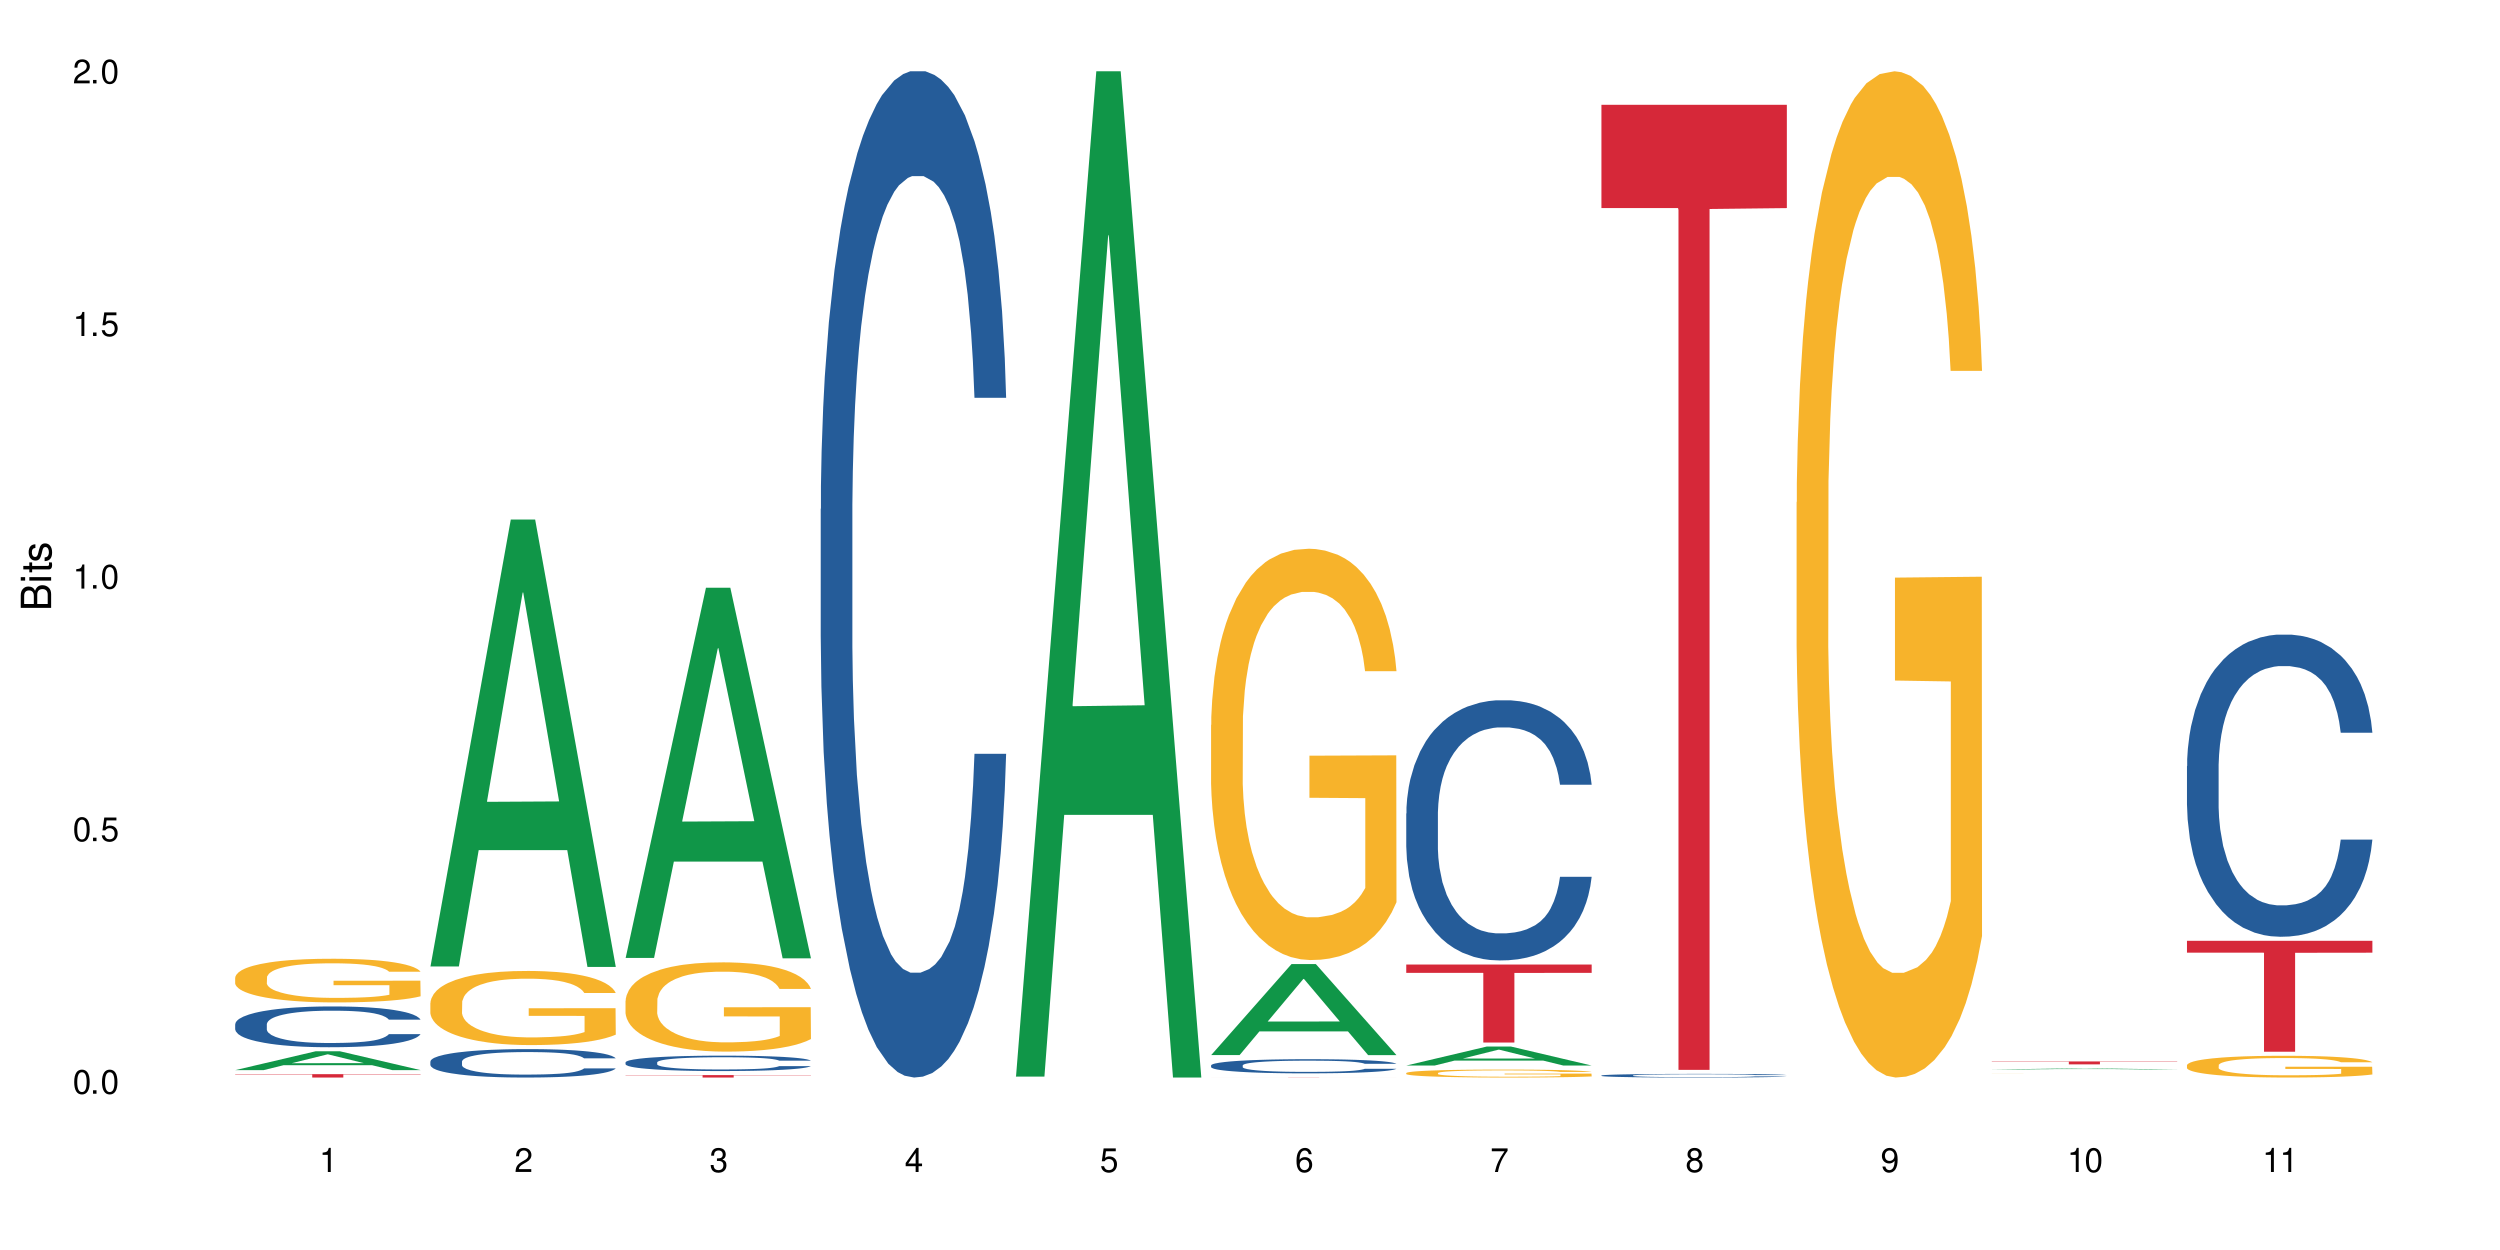 <?xml version="1.0" encoding="UTF-8"?>
<svg xmlns="http://www.w3.org/2000/svg" xmlns:xlink="http://www.w3.org/1999/xlink" width="720" height="360" viewBox="0 0 720 360">
<defs>
<g>
<g id="glyph-0-0">
</g>
<g id="glyph-0-1">
<path d="M 2.641 -6.938 C 2 -6.938 1.422 -6.656 1.078 -6.172 C 0.641 -5.562 0.406 -4.641 0.406 -3.359 C 0.406 -1.016 1.188 0.219 2.641 0.219 C 4.078 0.219 4.859 -1.016 4.859 -3.297 C 4.859 -4.641 4.656 -5.547 4.203 -6.172 C 3.844 -6.656 3.281 -6.938 2.641 -6.938 Z M 2.641 -6.188 C 3.547 -6.188 4 -5.25 4 -3.375 C 4 -1.406 3.562 -0.484 2.625 -0.484 C 1.734 -0.484 1.281 -1.438 1.281 -3.344 C 1.281 -5.25 1.734 -6.188 2.641 -6.188 Z M 2.641 -6.188 "/>
</g>
<g id="glyph-0-2">
<path d="M 1.828 -1 L 0.828 -1 L 0.828 0 L 1.828 0 Z M 1.828 -1 "/>
</g>
<g id="glyph-0-3">
<path d="M 4.562 -6.797 L 1.062 -6.797 L 0.547 -3.094 L 1.328 -3.094 C 1.719 -3.562 2.047 -3.734 2.578 -3.734 C 3.484 -3.734 4.062 -3.109 4.062 -2.094 C 4.062 -1.125 3.484 -0.531 2.578 -0.531 C 1.828 -0.531 1.375 -0.906 1.188 -1.672 L 0.328 -1.672 C 0.453 -1.109 0.547 -0.844 0.75 -0.594 C 1.125 -0.078 1.828 0.219 2.594 0.219 C 3.969 0.219 4.922 -0.781 4.922 -2.219 C 4.922 -3.562 4.031 -4.484 2.719 -4.484 C 2.25 -4.484 1.859 -4.359 1.469 -4.062 L 1.734 -5.969 L 4.562 -5.969 Z M 4.562 -6.797 "/>
</g>
<g id="glyph-0-4">
<path d="M 2.484 -4.938 L 2.484 0 L 3.328 0 L 3.328 -6.938 L 2.766 -6.938 C 2.469 -5.875 2.281 -5.734 0.984 -5.562 L 0.984 -4.938 Z M 2.484 -4.938 "/>
</g>
<g id="glyph-0-5">
<path d="M 4.859 -0.828 L 1.281 -0.828 C 1.359 -1.406 1.672 -1.781 2.5 -2.281 L 3.469 -2.828 C 4.406 -3.344 4.906 -4.062 4.906 -4.906 C 4.906 -5.484 4.672 -6.031 4.266 -6.406 C 3.859 -6.766 3.375 -6.938 2.719 -6.938 C 1.859 -6.938 1.219 -6.625 0.844 -6.031 C 0.609 -5.672 0.5 -5.234 0.484 -4.531 L 1.328 -4.531 C 1.359 -5.016 1.406 -5.281 1.531 -5.516 C 1.75 -5.938 2.188 -6.203 2.703 -6.203 C 3.469 -6.203 4.031 -5.641 4.031 -4.891 C 4.031 -4.344 3.719 -3.859 3.125 -3.516 L 2.234 -3 C 0.812 -2.172 0.406 -1.531 0.328 -0.016 L 4.859 -0.016 Z M 4.859 -0.828 "/>
</g>
<g id="glyph-0-6">
<path d="M 2.125 -3.188 L 2.578 -3.188 C 3.5 -3.188 3.984 -2.766 3.984 -1.922 C 3.984 -1.062 3.469 -0.531 2.594 -0.531 C 1.656 -0.531 1.203 -1 1.156 -2.016 L 0.312 -2.016 C 0.344 -1.453 0.438 -1.094 0.609 -0.781 C 0.953 -0.109 1.625 0.219 2.547 0.219 C 3.953 0.219 4.859 -0.625 4.859 -1.938 C 4.859 -2.828 4.516 -3.297 3.703 -3.594 C 4.344 -3.844 4.656 -4.328 4.656 -5.031 C 4.656 -6.219 3.875 -6.938 2.578 -6.938 C 1.203 -6.938 0.484 -6.172 0.453 -4.703 L 1.297 -4.703 C 1.312 -5.125 1.344 -5.359 1.453 -5.578 C 1.641 -5.969 2.062 -6.203 2.594 -6.203 C 3.344 -6.203 3.797 -5.75 3.797 -5 C 3.797 -4.516 3.609 -4.219 3.25 -4.047 C 3.016 -3.953 2.703 -3.922 2.125 -3.906 Z M 2.125 -3.188 "/>
</g>
<g id="glyph-0-7">
<path d="M 3.141 -1.672 L 3.141 0 L 3.984 0 L 3.984 -1.672 L 4.984 -1.672 L 4.984 -2.438 L 3.984 -2.438 L 3.984 -6.938 L 3.359 -6.938 L 0.266 -2.578 L 0.266 -1.672 Z M 3.141 -2.438 L 1 -2.438 L 3.141 -5.5 Z M 3.141 -2.438 "/>
</g>
<g id="glyph-0-8">
<path d="M 4.781 -5.125 C 4.609 -6.266 3.891 -6.938 2.844 -6.938 C 2.094 -6.938 1.422 -6.578 1.031 -5.953 C 0.594 -5.266 0.406 -4.422 0.406 -3.172 C 0.406 -2 0.578 -1.25 0.984 -0.641 C 1.359 -0.078 1.953 0.219 2.703 0.219 C 3.984 0.219 4.922 -0.75 4.922 -2.094 C 4.922 -3.375 4.062 -4.281 2.844 -4.281 C 2.172 -4.281 1.641 -4.031 1.281 -3.516 C 1.281 -5.234 1.828 -6.188 2.797 -6.188 C 3.391 -6.188 3.797 -5.797 3.938 -5.125 Z M 2.734 -3.531 C 3.547 -3.531 4.062 -2.953 4.062 -2.031 C 4.062 -1.156 3.484 -0.531 2.703 -0.531 C 1.922 -0.531 1.328 -1.188 1.328 -2.078 C 1.328 -2.938 1.906 -3.531 2.734 -3.531 Z M 2.734 -3.531 "/>
</g>
<g id="glyph-0-9">
<path d="M 4.984 -6.797 L 0.438 -6.797 L 0.438 -5.969 L 4.109 -5.969 C 2.5 -3.656 1.828 -2.234 1.328 0 L 2.219 0 C 2.594 -2.172 3.453 -4.047 4.984 -6.094 Z M 4.984 -6.797 "/>
</g>
<g id="glyph-0-10">
<path d="M 3.75 -3.656 C 4.469 -4.094 4.688 -4.438 4.688 -5.078 C 4.688 -6.172 3.844 -6.938 2.641 -6.938 C 1.438 -6.938 0.594 -6.172 0.594 -5.094 C 0.594 -4.438 0.812 -4.094 1.516 -3.656 C 0.734 -3.266 0.359 -2.703 0.359 -1.922 C 0.359 -0.656 1.281 0.219 2.641 0.219 C 3.984 0.219 4.922 -0.656 4.922 -1.922 C 4.922 -2.703 4.531 -3.266 3.75 -3.656 Z M 2.641 -6.188 C 3.359 -6.188 3.812 -5.75 3.812 -5.062 C 3.812 -4.406 3.344 -3.984 2.641 -3.984 C 1.922 -3.984 1.453 -4.406 1.453 -5.078 C 1.453 -5.75 1.922 -6.188 2.641 -6.188 Z M 2.641 -3.266 C 3.484 -3.266 4.062 -2.719 4.062 -1.906 C 4.062 -1.078 3.484 -0.531 2.625 -0.531 C 1.797 -0.531 1.219 -1.094 1.219 -1.906 C 1.219 -2.719 1.781 -3.266 2.641 -3.266 Z M 2.641 -3.266 "/>
</g>
<g id="glyph-0-11">
<path d="M 0.516 -1.578 C 0.672 -0.453 1.406 0.219 2.438 0.219 C 3.188 0.219 3.859 -0.141 4.266 -0.766 C 4.688 -1.453 4.891 -2.297 4.891 -3.547 C 4.891 -4.719 4.703 -5.453 4.312 -6.078 C 3.938 -6.641 3.344 -6.938 2.594 -6.938 C 1.297 -6.938 0.359 -5.969 0.359 -4.625 C 0.359 -3.344 1.234 -2.453 2.453 -2.453 C 3.094 -2.453 3.578 -2.672 4.016 -3.203 C 4 -1.484 3.469 -0.531 2.5 -0.531 C 1.906 -0.531 1.484 -0.906 1.359 -1.578 Z M 2.578 -6.203 C 3.375 -6.203 3.969 -5.531 3.969 -4.641 C 3.969 -3.797 3.391 -3.188 2.547 -3.188 C 1.734 -3.188 1.234 -3.766 1.234 -4.688 C 1.234 -5.562 1.797 -6.203 2.578 -6.203 Z M 2.578 -6.203 "/>
</g>
<g id="glyph-1-0">
</g>
<g id="glyph-1-1">
<path d="M 0 -0.953 L 0 -4.891 C 0 -5.719 -0.234 -6.344 -0.734 -6.797 C -1.188 -7.234 -1.812 -7.469 -2.5 -7.469 C -3.547 -7.469 -4.188 -7 -4.625 -5.875 C -4.984 -6.688 -5.625 -7.094 -6.531 -7.094 C -7.172 -7.094 -7.734 -6.859 -8.141 -6.391 C -8.562 -5.922 -8.75 -5.344 -8.75 -4.5 L -8.75 -0.953 Z M -4.984 -2.062 L -7.766 -2.062 L -7.766 -4.219 C -7.766 -4.844 -7.688 -5.203 -7.453 -5.5 C -7.219 -5.812 -6.859 -5.969 -6.375 -5.969 C -5.891 -5.969 -5.531 -5.812 -5.297 -5.5 C -5.062 -5.203 -4.984 -4.844 -4.984 -4.219 Z M -0.984 -2.062 L -4 -2.062 L -4 -4.781 C -4 -5.766 -3.438 -6.359 -2.484 -6.359 C -1.547 -6.359 -0.984 -5.766 -0.984 -4.781 Z M -0.984 -2.062 "/>
</g>
<g id="glyph-1-2">
<path d="M -6.281 -1.797 L -6.281 -0.797 L 0 -0.797 L 0 -1.797 Z M -8.75 -1.797 L -8.75 -0.797 L -7.484 -0.797 L -7.484 -1.797 Z M -8.75 -1.797 "/>
</g>
<g id="glyph-1-3">
<path d="M -6.281 -3.047 L -6.281 -2.016 L -8.016 -2.016 L -8.016 -1.016 L -6.281 -1.016 L -6.281 -0.172 L -5.469 -0.172 L -5.469 -1.016 L -0.719 -1.016 C -0.078 -1.016 0.281 -1.453 0.281 -2.234 C 0.281 -2.5 0.25 -2.719 0.188 -3.047 L -0.641 -3.047 C -0.609 -2.906 -0.594 -2.766 -0.594 -2.562 C -0.594 -2.141 -0.719 -2.016 -1.156 -2.016 L -5.469 -2.016 L -5.469 -3.047 Z M -6.281 -3.047 "/>
</g>
<g id="glyph-1-4">
<path d="M -4.531 -5.25 C -5.766 -5.25 -6.469 -4.422 -6.469 -2.969 C -6.469 -1.516 -5.719 -0.562 -4.547 -0.562 C -3.562 -0.562 -3.094 -1.062 -2.734 -2.562 L -2.516 -3.484 C -2.344 -4.188 -2.094 -4.469 -1.641 -4.469 C -1.047 -4.469 -0.641 -3.875 -0.641 -3 C -0.641 -2.453 -0.797 -2 -1.062 -1.75 C -1.25 -1.594 -1.422 -1.531 -1.875 -1.469 L -1.875 -0.406 C -0.422 -0.453 0.281 -1.266 0.281 -2.922 C 0.281 -4.5 -0.5 -5.516 -1.719 -5.516 C -2.656 -5.516 -3.172 -4.984 -3.469 -3.734 L -3.703 -2.766 C -3.891 -1.953 -4.156 -1.609 -4.594 -1.609 C -5.188 -1.609 -5.547 -2.125 -5.547 -2.938 C -5.547 -3.75 -5.203 -4.172 -4.531 -4.203 Z M -4.531 -5.25 "/>
</g>
</g>
</defs>
<rect x="-72" y="-36" width="864" height="432" fill="rgb(100%, 100%, 100%)" fill-opacity="1"/>
<path fill-rule="nonzero" fill="rgb(6.275%, 58.824%, 28.235%)" fill-opacity="1" d="M 67.73 308.191 L 67.789 308.188 L 90.895 302.77 L 97.91 302.77 L 121.133 308.195 L 112.973 308.195 L 107.152 306.781 L 81.652 306.781 L 75.945 308.191 L 67.73 308.191 L 84.105 306.195 L 104.816 306.188 L 94.488 303.656 L 94.375 303.648 L 94.262 303.664 L 84.047 306.188 L 84.105 306.195 Z M 67.73 308.191 "/>
<path fill-rule="nonzero" fill="rgb(14.51%, 36.078%, 60%)" fill-opacity="1" d="M 67.73 294.973 L 67.797 294.961 L 67.797 294.703 L 67.992 294.293 L 68.449 293.781 L 68.902 293.426 L 70.074 292.793 L 71.703 292.18 L 73.398 291.707 L 74.633 291.43 L 75.742 291.215 L 78.281 290.816 L 79.91 290.613 L 81.668 290.43 L 83.816 290.246 L 85.379 290.141 L 88.895 289.969 L 91.5 289.895 L 93.52 289.863 L 97.883 289.863 L 100.488 289.906 L 102.375 289.957 L 104.461 290.043 L 106.219 290.141 L 109.281 290.375 L 112.016 290.676 L 113.254 290.848 L 115.207 291.184 L 116.703 291.504 L 117.746 291.781 L 118.918 292.18 L 119.961 292.664 L 120.742 293.211 L 121.133 293.672 L 112.016 293.672 L 111.559 293.242 L 111.039 292.91 L 110.062 292.469 L 109.086 292.16 L 107.715 291.848 L 106.48 291.645 L 104.785 291.438 L 103.289 291.312 L 101.727 291.215 L 100.227 291.148 L 97.363 291.086 L 94.039 291.086 L 92.805 291.105 L 90.262 291.191 L 88.895 291.27 L 86.941 291.418 L 85.574 291.559 L 83.945 291.773 L 82.84 291.953 L 81.473 292.234 L 80.496 292.48 L 79.387 292.836 L 78.738 293.102 L 78.152 293.402 L 77.629 293.758 L 77.238 294.133 L 76.977 294.531 L 76.848 294.918 L 76.848 296.582 L 76.977 296.969 L 77.305 297.418 L 78.152 298.074 L 79.387 298.641 L 80.82 299.094 L 82.188 299.414 L 82.969 299.566 L 84.012 299.738 L 85.641 299.953 L 87.984 300.164 L 89.352 300.25 L 91.438 300.336 L 93.586 300.379 L 96.449 300.379 L 98.988 300.336 L 100.684 300.285 L 102.441 300.199 L 104.852 300.016 L 106.348 299.844 L 107.652 299.641 L 108.629 299.438 L 109.281 299.266 L 110.258 298.93 L 111.039 298.566 L 111.625 298.191 L 112.016 297.824 L 121.133 297.824 L 120.742 298.254 L 120.156 298.676 L 119.57 298.984 L 118.656 299.359 L 117.613 299.695 L 116.117 300.07 L 114.879 300.316 L 113.254 300.586 L 111.754 300.789 L 110.125 300.973 L 107.715 301.188 L 106.152 301.293 L 104.461 301.391 L 102.441 301.477 L 99.902 301.551 L 97.168 301.594 L 94.625 301.605 L 91.891 301.582 L 89.871 301.539 L 87.203 301.441 L 83.883 301.25 L 81.473 301.047 L 79.582 300.844 L 77.957 300.629 L 76.133 300.336 L 73.789 299.867 L 72.355 299.5 L 71.379 299.199 L 70.27 298.781 L 69.488 298.406 L 68.578 297.805 L 67.926 297.043 L 67.73 296.453 Z M 67.73 294.973 "/>
<path fill-rule="nonzero" fill="rgb(96.863%, 70.196%, 16.863%)" fill-opacity="1" d="M 67.73 281.508 L 67.797 281.496 L 67.797 281.266 L 68.055 280.75 L 68.707 280.035 L 69.555 279.449 L 70.465 278.992 L 71.051 278.75 L 72.027 278.406 L 72.875 278.152 L 75.023 277.637 L 77.762 277.152 L 79.258 276.945 L 80.949 276.75 L 83.359 276.531 L 84.469 276.453 L 87.855 276.27 L 91.695 276.152 L 95.93 276.121 L 97.883 276.129 L 100.555 276.176 L 104.199 276.305 L 106.285 276.418 L 107.91 276.531 L 109.605 276.684 L 111.688 276.91 L 113.645 277.188 L 115.207 277.465 L 116.77 277.809 L 118.07 278.176 L 119.18 278.578 L 120.156 279.059 L 120.742 279.461 L 121.133 279.863 L 112.078 279.863 L 111.559 279.461 L 110.973 279.152 L 109.996 278.773 L 109.02 278.496 L 108.043 278.277 L 106.219 277.98 L 104.656 277.797 L 102.703 277.637 L 100.812 277.531 L 98.664 277.465 L 97.363 277.441 L 93.91 277.441 L 90.785 277.52 L 88.961 277.613 L 87.66 277.703 L 85.836 277.875 L 84.727 278.016 L 84.078 278.105 L 82.125 278.461 L 80.82 278.785 L 80.105 279.004 L 79.191 279.348 L 78.543 279.656 L 77.824 280.117 L 77.434 280.461 L 76.914 281.242 L 76.848 283.309 L 77.043 283.746 L 77.434 284.219 L 77.957 284.633 L 78.738 285.066 L 79.52 285.402 L 80.887 285.848 L 82.059 286.148 L 82.969 286.344 L 84.727 286.652 L 85.445 286.758 L 87.137 286.965 L 88.895 287.125 L 91.047 287.262 L 92.672 287.332 L 95.277 287.387 L 98.598 287.387 L 102.508 287.32 L 104.98 287.227 L 106.676 287.137 L 107.781 287.055 L 109.148 286.93 L 110.125 286.812 L 111.039 286.688 L 112.145 286.492 L 112.145 283.746 L 96.059 283.734 L 96.059 282.449 L 121.066 282.438 L 121.133 286.93 L 119.766 287.238 L 118.07 287.539 L 116.441 287.766 L 114.75 287.961 L 112.34 288.18 L 110.387 288.32 L 107.391 288.48 L 104.656 288.582 L 101.789 288.652 L 99.25 288.688 L 96.254 288.699 L 93.586 288.676 L 90.719 288.605 L 88.441 288.516 L 86.355 288.398 L 84.273 288.25 L 81.668 288.008 L 79.973 287.812 L 78.215 287.57 L 76.457 287.285 L 74.895 286.973 L 73.852 286.734 L 72.812 286.457 L 71.703 286.113 L 70.66 285.723 L 69.879 285.367 L 69.164 284.965 L 68.645 284.586 L 68.121 284.066 L 67.859 283.656 L 67.73 283.297 Z M 67.73 281.508 "/>
<path fill-rule="nonzero" fill="rgb(83.922%, 15.686%, 22.353%)" fill-opacity="1" d="M 67.73 309.359 L 121.133 309.359 L 121.133 309.465 L 98.875 309.465 L 98.875 310.332 L 89.922 310.332 L 89.922 309.465 L 67.73 309.465 Z M 67.73 309.359 "/>
<path fill-rule="nonzero" fill="rgb(6.275%, 58.824%, 28.235%)" fill-opacity="1" d="M 123.941 278.348 L 124 278.227 L 147.105 149.633 L 154.125 149.633 L 177.344 278.469 L 169.184 278.469 L 163.367 244.84 L 137.863 244.84 L 132.156 278.348 L 123.941 278.348 L 140.316 230.926 L 161.027 230.809 L 150.699 170.684 L 150.586 170.562 L 150.473 170.926 L 140.258 230.809 L 140.316 230.926 Z M 123.941 278.348 "/>
<path fill-rule="nonzero" fill="rgb(14.51%, 36.078%, 60%)" fill-opacity="1" d="M 123.941 305.711 L 124.008 305.703 L 124.008 305.523 L 124.203 305.238 L 124.66 304.879 L 125.113 304.633 L 126.285 304.191 L 127.914 303.766 L 129.609 303.438 L 130.844 303.242 L 131.953 303.094 L 134.492 302.816 L 136.121 302.672 L 137.879 302.547 L 140.027 302.418 L 141.59 302.344 L 145.109 302.227 L 147.711 302.172 L 149.73 302.148 L 154.094 302.148 L 156.699 302.18 L 158.59 302.219 L 160.672 302.277 L 162.43 302.344 L 165.492 302.508 L 168.227 302.719 L 169.465 302.84 L 171.418 303.07 L 172.914 303.293 L 173.957 303.488 L 175.129 303.766 L 176.172 304.102 L 176.953 304.484 L 177.344 304.805 L 168.227 304.805 L 167.77 304.508 L 167.25 304.273 L 166.273 303.969 L 165.297 303.75 L 163.93 303.535 L 162.691 303.391 L 160.996 303.25 L 159.5 303.16 L 157.938 303.094 L 156.438 303.047 L 153.574 303.004 L 150.254 303.004 L 149.016 303.016 L 146.477 303.078 L 145.109 303.129 L 143.152 303.234 L 141.785 303.332 L 140.156 303.48 L 139.051 303.609 L 137.684 303.805 L 136.707 303.977 L 135.598 304.223 L 134.949 304.41 L 134.363 304.617 L 133.84 304.863 L 133.449 305.125 L 133.191 305.402 L 133.059 305.672 L 133.059 306.832 L 133.191 307.102 L 133.516 307.414 L 134.363 307.871 L 135.598 308.27 L 137.031 308.582 L 138.398 308.805 L 139.18 308.91 L 140.223 309.031 L 141.852 309.18 L 144.195 309.332 L 145.562 309.391 L 147.648 309.449 L 149.797 309.48 L 152.66 309.48 L 155.203 309.449 L 156.895 309.414 L 158.652 309.352 L 161.062 309.227 L 162.559 309.105 L 163.863 308.965 L 164.84 308.82 L 165.492 308.703 L 166.469 308.469 L 167.25 308.215 L 167.836 307.953 L 168.227 307.699 L 177.344 307.699 L 176.953 308 L 176.367 308.289 L 175.781 308.508 L 174.867 308.77 L 173.828 309 L 172.328 309.262 L 171.09 309.434 L 169.465 309.621 L 167.965 309.766 L 166.336 309.891 L 163.93 310.039 L 162.363 310.117 L 160.672 310.184 L 158.652 310.242 L 156.113 310.297 L 153.379 310.324 L 150.84 310.332 L 148.102 310.316 L 146.086 310.289 L 143.414 310.219 L 140.094 310.086 L 137.684 309.945 L 135.793 309.801 L 134.168 309.652 L 132.344 309.449 L 130 309.121 L 128.566 308.867 L 127.59 308.656 L 126.48 308.367 L 125.699 308.105 L 124.789 307.684 L 124.137 307.152 L 123.941 306.742 Z M 123.941 305.711 "/>
<path fill-rule="nonzero" fill="rgb(96.863%, 70.196%, 16.863%)" fill-opacity="1" d="M 123.941 288.777 L 124.008 288.758 L 124.008 288.371 L 124.27 287.492 L 124.918 286.281 L 125.766 285.289 L 126.676 284.508 L 127.266 284.098 L 128.242 283.516 L 129.086 283.086 L 131.234 282.207 L 133.973 281.391 L 135.469 281.039 L 137.164 280.707 L 139.57 280.336 L 140.68 280.199 L 144.066 279.887 L 147.906 279.691 L 152.141 279.633 L 154.094 279.652 L 156.766 279.73 L 160.41 279.945 L 162.496 280.141 L 164.125 280.336 L 165.816 280.59 L 167.902 280.98 L 169.855 281.445 L 171.418 281.914 L 172.98 282.5 L 174.281 283.125 L 175.391 283.809 L 176.367 284.625 L 176.953 285.309 L 177.344 285.992 L 168.293 285.992 L 167.77 285.309 L 167.184 284.781 L 166.207 284.137 L 165.23 283.672 L 164.254 283.301 L 162.43 282.793 L 160.867 282.48 L 158.914 282.207 L 157.023 282.031 L 154.875 281.914 L 153.574 281.875 L 150.121 281.875 L 146.996 282.012 L 145.172 282.168 L 143.871 282.324 L 142.047 282.617 L 140.941 282.852 L 140.289 283.008 L 138.336 283.613 L 137.031 284.156 L 136.316 284.527 L 135.402 285.113 L 134.754 285.641 L 134.035 286.418 L 133.645 287.004 L 133.125 288.332 L 133.059 291.84 L 133.254 292.582 L 133.645 293.383 L 134.168 294.082 L 134.949 294.824 L 135.73 295.391 L 137.098 296.148 L 138.27 296.656 L 139.18 296.988 L 140.941 297.516 L 141.656 297.691 L 143.348 298.043 L 145.109 298.316 L 147.258 298.547 L 148.883 298.664 L 151.488 298.762 L 154.812 298.762 L 158.719 298.645 L 161.191 298.488 L 162.887 298.336 L 163.992 298.199 L 165.359 297.984 L 166.336 297.789 L 167.25 297.574 L 168.355 297.242 L 168.355 292.582 L 152.27 292.562 L 152.27 290.379 L 177.277 290.359 L 177.344 297.984 L 175.977 298.508 L 174.281 299.016 L 172.656 299.406 L 170.961 299.738 L 168.551 300.109 L 166.598 300.344 L 163.602 300.617 L 160.867 300.793 L 158 300.906 L 155.461 300.965 L 152.465 300.984 L 149.797 300.945 L 146.93 300.828 L 144.652 300.676 L 142.566 300.48 L 140.484 300.227 L 137.879 299.816 L 136.188 299.484 L 134.426 299.074 L 132.668 298.586 L 131.105 298.062 L 130.062 297.652 L 129.023 297.184 L 127.914 296.598 L 126.871 295.938 L 126.09 295.332 L 125.375 294.648 L 124.855 294.004 L 124.332 293.129 L 124.074 292.426 L 123.941 291.82 Z M 123.941 288.777 "/>
<path fill-rule="nonzero" fill="rgb(6.275%, 58.824%, 28.235%)" fill-opacity="1" d="M 180.152 275.891 L 180.211 275.789 L 203.316 169.277 L 210.336 169.277 L 233.555 275.992 L 225.395 275.992 L 219.578 248.137 L 194.074 248.137 L 188.371 275.891 L 180.152 275.891 L 196.527 236.613 L 217.238 236.512 L 206.91 186.715 L 206.797 186.613 L 206.684 186.914 L 196.473 236.512 L 196.527 236.613 Z M 180.152 275.891 "/>
<path fill-rule="nonzero" fill="rgb(14.51%, 36.078%, 60%)" fill-opacity="1" d="M 180.152 305.961 L 180.219 305.957 L 180.219 305.859 L 180.414 305.707 L 180.871 305.512 L 181.324 305.375 L 182.5 305.137 L 184.125 304.906 L 185.82 304.727 L 187.059 304.621 L 188.164 304.543 L 190.703 304.391 L 192.332 304.316 L 194.09 304.246 L 196.238 304.176 L 197.801 304.137 L 201.32 304.07 L 203.922 304.043 L 205.941 304.031 L 210.305 304.031 L 212.91 304.047 L 214.801 304.066 L 216.883 304.102 L 218.641 304.137 L 221.703 304.227 L 224.438 304.34 L 225.676 304.402 L 227.629 304.531 L 229.125 304.652 L 230.168 304.758 L 231.34 304.906 L 232.383 305.09 L 233.164 305.297 L 233.555 305.469 L 224.438 305.469 L 223.98 305.309 L 223.461 305.184 L 222.484 305.016 L 221.508 304.898 L 220.141 304.781 L 218.902 304.703 L 217.207 304.625 L 215.711 304.578 L 214.148 304.543 L 212.648 304.516 L 209.785 304.492 L 206.465 304.492 L 205.227 304.5 L 202.688 304.535 L 201.32 304.562 L 199.363 304.617 L 197.996 304.672 L 196.371 304.754 L 195.262 304.82 L 193.895 304.926 L 192.918 305.02 L 191.812 305.152 L 191.16 305.254 L 190.574 305.367 L 190.051 305.504 L 189.66 305.645 L 189.402 305.793 L 189.27 305.941 L 189.27 306.57 L 189.402 306.715 L 189.727 306.887 L 190.574 307.133 L 191.812 307.348 L 193.242 307.516 L 194.609 307.641 L 195.395 307.695 L 196.434 307.762 L 198.062 307.84 L 200.406 307.922 L 201.773 307.957 L 203.859 307.988 L 206.008 308.004 L 208.875 308.004 L 211.414 307.988 L 213.105 307.969 L 214.863 307.934 L 217.273 307.867 L 218.773 307.801 L 220.074 307.723 L 221.051 307.648 L 221.703 307.582 L 222.68 307.457 L 223.461 307.32 L 224.047 307.176 L 224.438 307.039 L 233.555 307.039 L 233.164 307.203 L 232.578 307.359 L 231.992 307.477 L 231.082 307.617 L 230.039 307.746 L 228.539 307.887 L 227.305 307.98 L 225.676 308.082 L 224.176 308.156 L 222.551 308.227 L 220.141 308.309 L 218.578 308.348 L 216.883 308.387 L 214.863 308.418 L 212.324 308.445 L 209.59 308.461 L 207.051 308.465 L 204.316 308.457 L 202.297 308.441 L 199.625 308.406 L 196.305 308.332 L 193.895 308.254 L 192.008 308.18 L 190.379 308.098 L 188.555 307.988 L 186.211 307.809 L 184.777 307.672 L 183.801 307.559 L 182.695 307.398 L 181.914 307.258 L 181 307.031 L 180.348 306.742 L 180.152 306.52 Z M 180.152 305.961 "/>
<path fill-rule="nonzero" fill="rgb(96.863%, 70.196%, 16.863%)" fill-opacity="1" d="M 180.152 288.168 L 180.219 288.145 L 180.219 287.676 L 180.48 286.617 L 181.129 285.164 L 181.977 283.965 L 182.891 283.027 L 183.477 282.531 L 184.453 281.828 L 185.297 281.312 L 187.449 280.254 L 190.184 279.27 L 191.68 278.848 L 193.375 278.445 L 195.785 278 L 196.891 277.836 L 200.277 277.461 L 204.121 277.227 L 208.352 277.156 L 210.305 277.18 L 212.977 277.273 L 216.621 277.531 L 218.707 277.766 L 220.336 278 L 222.027 278.305 L 224.113 278.773 L 226.066 279.34 L 227.629 279.902 L 229.191 280.605 L 230.492 281.359 L 231.602 282.18 L 232.578 283.168 L 233.164 283.988 L 233.555 284.809 L 224.504 284.809 L 223.98 283.988 L 223.395 283.355 L 222.418 282.578 L 221.441 282.016 L 220.465 281.57 L 218.641 280.961 L 217.078 280.582 L 215.125 280.254 L 213.238 280.043 L 211.086 279.902 L 209.785 279.855 L 206.332 279.855 L 203.207 280.02 L 201.383 280.207 L 200.082 280.395 L 198.258 280.746 L 197.152 281.031 L 196.5 281.219 L 194.547 281.945 L 193.242 282.602 L 192.527 283.051 L 191.617 283.754 L 190.965 284.387 L 190.246 285.328 L 189.855 286.031 L 189.336 287.629 L 189.27 291.855 L 189.465 292.746 L 189.855 293.711 L 190.379 294.555 L 191.16 295.445 L 191.941 296.129 L 193.309 297.043 L 194.48 297.652 L 195.395 298.055 L 197.152 298.688 L 197.867 298.898 L 199.562 299.32 L 201.32 299.648 L 203.469 299.934 L 205.098 300.074 L 207.699 300.191 L 211.023 300.191 L 214.93 300.051 L 217.402 299.863 L 219.098 299.672 L 220.203 299.508 L 221.57 299.25 L 222.551 299.016 L 223.461 298.758 L 224.566 298.359 L 224.566 292.746 L 208.484 292.723 L 208.484 290.094 L 233.488 290.07 L 233.555 299.25 L 232.188 299.887 L 230.492 300.496 L 228.867 300.965 L 227.172 301.363 L 224.762 301.809 L 222.809 302.094 L 219.812 302.422 L 217.078 302.633 L 214.215 302.773 L 211.672 302.844 L 208.68 302.867 L 206.008 302.82 L 203.141 302.68 L 200.863 302.492 L 198.777 302.258 L 196.695 301.953 L 194.09 301.457 L 192.398 301.059 L 190.641 300.566 L 188.879 299.98 L 187.316 299.344 L 186.277 298.852 L 185.234 298.289 L 184.125 297.582 L 183.086 296.785 L 182.305 296.059 L 181.586 295.234 L 181.066 294.461 L 180.543 293.402 L 180.285 292.559 L 180.152 291.832 Z M 180.152 288.168 "/>
<path fill-rule="nonzero" fill="rgb(83.922%, 15.686%, 22.353%)" fill-opacity="1" d="M 180.152 309.629 L 233.555 309.629 L 233.555 309.707 L 211.301 309.707 L 211.301 310.332 L 202.344 310.332 L 202.344 309.707 L 180.152 309.707 Z M 180.152 309.629 "/>
<path fill-rule="nonzero" fill="rgb(14.51%, 36.078%, 60%)" fill-opacity="1" d="M 236.367 146.621 L 236.43 146.355 L 236.43 140 L 236.625 129.934 L 237.082 117.215 L 237.539 108.477 L 238.711 92.844 L 240.34 77.746 L 242.031 66.09 L 243.27 59.203 L 244.375 53.902 L 246.914 44.102 L 248.543 39.07 L 250.301 34.566 L 252.449 30.062 L 254.016 27.414 L 257.531 23.176 L 260.137 21.32 L 262.152 20.527 L 266.516 20.527 L 269.121 21.586 L 271.012 22.91 L 273.094 25.031 L 274.852 27.414 L 277.914 33.242 L 280.648 40.66 L 281.887 44.898 L 283.84 53.109 L 285.34 61.055 L 286.379 67.945 L 287.551 77.746 L 288.594 89.668 L 289.375 103.176 L 289.766 114.566 L 280.648 114.566 L 280.191 103.973 L 279.672 95.758 L 278.695 84.898 L 277.719 77.215 L 276.352 69.535 L 275.113 64.5 L 273.422 59.469 L 271.922 56.289 L 270.359 53.902 L 268.863 52.316 L 265.996 50.727 L 262.676 50.727 L 261.438 51.254 L 258.898 53.375 L 257.531 55.23 L 255.578 58.938 L 254.211 62.383 L 252.582 67.68 L 251.473 72.184 L 250.105 79.07 L 249.129 85.164 L 248.023 93.906 L 247.371 100.527 L 246.785 107.945 L 246.266 116.688 L 245.875 125.957 L 245.613 135.762 L 245.484 145.297 L 245.484 186.355 L 245.613 195.895 L 245.938 207.02 L 246.785 223.18 L 248.023 237.219 L 249.457 248.344 L 250.824 256.293 L 251.605 260 L 252.645 264.238 L 254.273 269.535 L 256.617 274.836 L 257.984 276.953 L 260.07 279.074 L 262.219 280.133 L 265.086 280.133 L 267.625 279.074 L 269.316 277.75 L 271.074 275.629 L 273.484 271.125 L 274.984 266.887 L 276.285 261.855 L 277.262 256.82 L 277.914 252.582 L 278.891 244.371 L 279.672 235.363 L 280.258 226.094 L 280.648 217.086 L 289.766 217.086 L 289.375 227.684 L 288.789 238.012 L 288.203 245.695 L 287.293 254.969 L 286.25 263.18 L 284.75 272.449 L 283.516 278.543 L 281.887 285.168 L 280.387 290.199 L 278.762 294.703 L 276.352 300 L 274.789 302.648 L 273.094 305.035 L 271.074 307.152 L 268.535 309.008 L 265.801 310.066 L 263.262 310.332 L 260.527 309.801 L 258.508 308.742 L 255.836 306.359 L 252.516 301.59 L 250.105 296.559 L 248.219 291.523 L 246.59 286.227 L 244.766 279.074 L 242.422 267.418 L 240.988 258.41 L 240.012 250.992 L 238.906 240.664 L 238.125 231.391 L 237.211 216.555 L 236.562 197.746 L 236.367 183.18 Z M 236.367 146.621 "/>
<path fill-rule="nonzero" fill="rgb(6.275%, 58.824%, 28.235%)" fill-opacity="1" d="M 292.578 310.059 L 292.633 309.789 L 315.738 20.527 L 322.758 20.527 L 345.977 310.332 L 337.82 310.332 L 332 234.684 L 306.496 234.684 L 300.793 310.059 L 292.578 310.059 L 308.949 203.391 L 329.66 203.117 L 319.336 67.875 L 319.219 67.602 L 319.105 68.418 L 308.895 203.117 L 308.949 203.391 Z M 292.578 310.059 "/>
<path fill-rule="nonzero" fill="rgb(6.275%, 58.824%, 28.235%)" fill-opacity="1" d="M 348.789 303.863 L 348.844 303.84 L 371.953 277.66 L 378.969 277.66 L 402.188 303.887 L 394.031 303.887 L 388.211 297.043 L 362.711 297.043 L 357.004 303.863 L 348.789 303.863 L 365.164 294.211 L 385.871 294.184 L 375.547 281.945 L 375.434 281.922 L 375.316 281.996 L 365.105 294.184 L 365.164 294.211 Z M 348.789 303.863 "/>
<path fill-rule="nonzero" fill="rgb(14.51%, 36.078%, 60%)" fill-opacity="1" d="M 348.789 306.824 L 348.852 306.82 L 348.852 306.73 L 349.051 306.59 L 349.504 306.41 L 349.961 306.289 L 351.133 306.066 L 352.762 305.855 L 354.453 305.691 L 355.691 305.594 L 356.797 305.52 L 359.34 305.383 L 360.965 305.312 L 362.727 305.25 L 364.875 305.188 L 366.438 305.148 L 369.953 305.09 L 372.559 305.062 L 374.578 305.051 L 378.941 305.051 L 381.547 305.066 L 383.434 305.086 L 385.52 305.113 L 387.277 305.148 L 390.336 305.23 L 393.07 305.336 L 394.309 305.395 L 396.262 305.508 L 397.762 305.621 L 398.805 305.719 L 399.977 305.855 L 401.016 306.023 L 401.797 306.215 L 402.188 306.375 L 393.07 306.375 L 392.617 306.223 L 392.094 306.109 L 391.117 305.957 L 390.141 305.848 L 388.773 305.738 L 387.535 305.668 L 385.844 305.598 L 384.344 305.555 L 382.781 305.52 L 381.285 305.5 L 378.418 305.477 L 375.098 305.477 L 373.859 305.484 L 371.32 305.512 L 369.953 305.539 L 368 305.59 L 366.633 305.641 L 365.004 305.715 L 363.898 305.777 L 362.531 305.875 L 361.551 305.961 L 360.445 306.082 L 359.793 306.176 L 359.207 306.281 L 358.688 306.402 L 358.297 306.531 L 358.035 306.672 L 357.906 306.805 L 357.906 307.383 L 358.035 307.516 L 358.363 307.672 L 359.207 307.898 L 360.445 308.098 L 361.879 308.254 L 363.246 308.363 L 364.027 308.418 L 365.07 308.477 L 366.695 308.551 L 369.043 308.625 L 370.41 308.656 L 372.492 308.684 L 374.641 308.699 L 377.508 308.699 L 380.047 308.684 L 381.742 308.668 L 383.5 308.637 L 385.91 308.574 L 387.406 308.512 L 388.707 308.441 L 389.688 308.371 L 390.336 308.312 L 391.312 308.195 L 392.094 308.07 L 392.68 307.941 L 393.07 307.812 L 402.188 307.812 L 401.797 307.961 L 401.211 308.109 L 400.625 308.215 L 399.715 308.348 L 398.672 308.461 L 397.176 308.59 L 395.938 308.676 L 394.309 308.77 L 392.812 308.84 L 391.184 308.906 L 388.773 308.98 L 387.211 309.016 L 385.52 309.051 L 383.5 309.078 L 380.961 309.105 L 378.223 309.121 L 375.684 309.125 L 372.949 309.117 L 370.93 309.102 L 368.262 309.066 L 364.938 309 L 362.531 308.93 L 360.641 308.859 L 359.012 308.785 L 357.188 308.684 L 354.844 308.52 L 353.41 308.395 L 352.434 308.289 L 351.328 308.145 L 350.547 308.016 L 349.637 307.805 L 348.984 307.543 L 348.789 307.336 Z M 348.789 306.824 "/>
<path fill-rule="nonzero" fill="rgb(96.863%, 70.196%, 16.863%)" fill-opacity="1" d="M 348.789 208.77 L 348.852 208.664 L 348.852 206.5 L 349.113 201.629 L 349.766 194.922 L 350.613 189.406 L 351.523 185.078 L 352.109 182.805 L 353.086 179.559 L 353.934 177.18 L 356.082 172.312 L 358.816 167.766 L 360.316 165.82 L 362.008 163.98 L 364.418 161.926 L 365.523 161.168 L 368.91 159.438 L 372.754 158.355 L 376.988 158.031 L 378.941 158.137 L 381.609 158.57 L 385.258 159.762 L 387.34 160.844 L 388.969 161.926 L 390.664 163.332 L 392.746 165.496 L 394.699 168.09 L 396.262 170.688 L 397.824 173.934 L 399.129 177.395 L 400.234 181.184 L 401.211 185.727 L 401.797 189.512 L 402.188 193.301 L 393.137 193.301 L 392.617 189.512 L 392.031 186.594 L 391.055 183.023 L 390.078 180.426 L 389.098 178.371 L 387.277 175.559 L 385.715 173.824 L 383.758 172.312 L 381.871 171.336 L 379.723 170.688 L 378.418 170.473 L 374.969 170.473 L 371.844 171.23 L 370.02 172.094 L 368.715 172.961 L 366.891 174.582 L 365.785 175.883 L 365.133 176.746 L 363.18 180.102 L 361.879 183.129 L 361.16 185.188 L 360.25 188.43 L 359.598 191.352 L 358.883 195.68 L 358.492 198.926 L 357.969 206.281 L 357.906 225.758 L 358.102 229.867 L 358.492 234.305 L 359.012 238.199 L 359.793 242.309 L 360.574 245.445 L 361.941 249.668 L 363.117 252.48 L 364.027 254.32 L 365.785 257.238 L 366.5 258.215 L 368.195 260.16 L 369.953 261.676 L 372.102 262.973 L 373.73 263.621 L 376.336 264.164 L 379.656 264.164 L 383.562 263.516 L 386.039 262.648 L 387.73 261.785 L 388.84 261.027 L 390.207 259.836 L 391.184 258.754 L 392.094 257.562 L 393.203 255.727 L 393.203 229.867 L 377.117 229.758 L 377.117 217.641 L 402.125 217.535 L 402.188 259.836 L 400.82 262.758 L 399.129 265.57 L 397.5 267.734 L 395.809 269.574 L 393.398 271.629 L 391.445 272.926 L 388.449 274.441 L 385.715 275.414 L 382.848 276.066 L 380.309 276.391 L 377.312 276.496 L 374.641 276.281 L 371.777 275.633 L 369.496 274.766 L 367.414 273.684 L 365.328 272.277 L 362.727 270.008 L 361.031 268.168 L 359.273 265.895 L 357.516 263.191 L 355.953 260.27 L 354.91 257.996 L 353.867 255.402 L 352.762 252.156 L 351.719 248.477 L 350.938 245.121 L 350.223 241.336 L 349.699 237.766 L 349.18 232.898 L 348.918 229.004 L 348.789 225.648 Z M 348.789 208.77 "/>
<path fill-rule="nonzero" fill="rgb(83.922%, 15.686%, 22.353%)" fill-opacity="1" d="M 348.789 310.289 L 402.188 310.289 L 402.188 310.293 L 379.934 310.293 L 379.934 310.332 L 370.98 310.332 L 370.98 310.293 L 348.789 310.293 Z M 348.789 310.289 "/>
<path fill-rule="nonzero" fill="rgb(6.275%, 58.824%, 28.235%)" fill-opacity="1" d="M 405 306.867 L 405.059 306.863 L 428.164 301.41 L 435.18 301.41 L 458.402 306.875 L 450.242 306.875 L 444.422 305.449 L 418.922 305.449 L 413.215 306.867 L 405 306.867 L 421.375 304.859 L 442.082 304.852 L 431.758 302.301 L 431.645 302.297 L 431.527 302.312 L 421.316 304.852 L 421.375 304.859 Z M 405 306.867 "/>
<path fill-rule="nonzero" fill="rgb(14.51%, 36.078%, 60%)" fill-opacity="1" d="M 405 234.293 L 405.066 234.227 L 405.066 232.582 L 405.262 229.98 L 405.715 226.695 L 406.172 224.434 L 407.344 220.395 L 408.973 216.488 L 410.664 213.477 L 411.902 211.695 L 413.012 210.328 L 415.551 207.793 L 417.18 206.492 L 418.938 205.328 L 421.086 204.164 L 422.648 203.48 L 426.164 202.383 L 428.77 201.902 L 430.789 201.699 L 435.152 201.699 L 437.758 201.973 L 439.645 202.316 L 441.73 202.863 L 443.488 203.48 L 446.547 204.984 L 449.285 206.902 L 450.52 208 L 452.473 210.121 L 453.973 212.176 L 455.016 213.957 L 456.188 216.488 L 457.227 219.57 L 458.012 223.062 L 458.402 226.008 L 449.285 226.008 L 448.828 223.27 L 448.309 221.148 L 447.328 218.34 L 446.352 216.352 L 444.984 214.367 L 443.746 213.066 L 442.055 211.766 L 440.559 210.941 L 438.992 210.328 L 437.496 209.918 L 434.629 209.504 L 431.309 209.504 L 430.07 209.641 L 427.531 210.191 L 426.164 210.668 L 424.211 211.629 L 422.844 212.52 L 421.215 213.887 L 420.109 215.051 L 418.742 216.832 L 417.766 218.406 L 416.656 220.668 L 416.004 222.379 L 415.418 224.297 L 414.898 226.555 L 414.508 228.953 L 414.246 231.488 L 414.117 233.953 L 414.117 244.566 L 414.246 247.031 L 414.574 249.906 L 415.418 254.086 L 416.656 257.715 L 418.09 260.59 L 419.457 262.645 L 420.238 263.605 L 421.281 264.699 L 422.91 266.07 L 425.254 267.438 L 426.621 267.988 L 428.703 268.535 L 430.855 268.809 L 433.719 268.809 L 436.258 268.535 L 437.953 268.191 L 439.711 267.645 L 442.121 266.48 L 443.617 265.383 L 444.922 264.082 L 445.898 262.781 L 446.547 261.688 L 447.523 259.562 L 448.309 257.234 L 448.895 254.84 L 449.285 252.512 L 458.402 252.512 L 458.012 255.25 L 457.426 257.922 L 456.836 259.906 L 455.926 262.305 L 454.883 264.426 L 453.387 266.824 L 452.148 268.398 L 450.52 270.109 L 449.023 271.41 L 447.395 272.574 L 444.984 273.945 L 443.422 274.629 L 441.73 275.246 L 439.711 275.793 L 437.172 276.273 L 434.434 276.547 L 431.895 276.613 L 429.16 276.477 L 427.141 276.203 L 424.473 275.586 L 421.148 274.355 L 418.742 273.055 L 416.852 271.754 L 415.223 270.383 L 413.402 268.535 L 411.055 265.52 L 409.625 263.191 L 408.648 261.277 L 407.539 258.605 L 406.758 256.207 L 405.848 252.375 L 405.195 247.512 L 405 243.746 Z M 405 234.293 "/>
<path fill-rule="nonzero" fill="rgb(96.863%, 70.196%, 16.863%)" fill-opacity="1" d="M 405 309.02 L 405.066 309.02 L 405.066 308.977 L 405.324 308.883 L 405.977 308.754 L 406.824 308.645 L 407.734 308.562 L 408.32 308.52 L 409.297 308.457 L 410.145 308.41 L 412.293 308.316 L 415.027 308.227 L 416.527 308.188 L 418.219 308.152 L 420.629 308.113 L 421.738 308.098 L 425.121 308.066 L 428.965 308.043 L 433.199 308.039 L 435.152 308.039 L 437.82 308.047 L 441.469 308.07 L 443.551 308.094 L 445.18 308.113 L 446.875 308.141 L 448.957 308.184 L 450.91 308.234 L 452.473 308.285 L 454.039 308.348 L 455.34 308.414 L 456.445 308.488 L 457.426 308.574 L 458.012 308.648 L 458.402 308.723 L 449.348 308.723 L 448.828 308.648 L 448.242 308.59 L 447.266 308.523 L 446.289 308.473 L 445.312 308.434 L 443.488 308.379 L 441.926 308.344 L 439.973 308.316 L 438.082 308.297 L 435.934 308.285 L 434.629 308.277 L 431.18 308.277 L 428.055 308.293 L 426.23 308.309 L 424.926 308.328 L 423.105 308.359 L 421.996 308.383 L 421.348 308.402 L 419.391 308.465 L 418.09 308.523 L 417.375 308.562 L 416.461 308.625 L 415.809 308.684 L 415.094 308.766 L 414.703 308.832 L 414.184 308.973 L 414.117 309.352 L 414.312 309.43 L 414.703 309.516 L 415.223 309.59 L 416.004 309.672 L 416.785 309.73 L 418.156 309.812 L 419.328 309.867 L 420.238 309.902 L 421.996 309.961 L 422.715 309.977 L 424.406 310.016 L 426.164 310.047 L 428.312 310.07 L 429.941 310.082 L 432.547 310.094 L 435.867 310.094 L 439.777 310.082 L 442.25 310.062 L 443.945 310.047 L 445.051 310.031 L 446.418 310.012 L 447.395 309.988 L 448.309 309.965 L 449.414 309.93 L 449.414 309.43 L 433.328 309.426 L 433.328 309.191 L 458.336 309.191 L 458.402 310.012 L 457.031 310.066 L 455.34 310.121 L 453.711 310.164 L 452.02 310.199 L 449.609 310.238 L 447.656 310.262 L 444.66 310.293 L 441.926 310.312 L 439.059 310.324 L 436.52 310.332 L 433.523 310.332 L 430.855 310.328 L 427.988 310.316 L 425.707 310.301 L 423.625 310.277 L 421.543 310.25 L 418.938 310.207 L 417.242 310.172 L 415.484 310.129 L 413.727 310.074 L 412.164 310.02 L 410.078 309.926 L 408.973 309.859 L 407.93 309.789 L 407.148 309.727 L 406.434 309.652 L 405.91 309.582 L 405.391 309.488 L 405.129 309.414 L 405 309.348 Z M 405 309.02 "/>
<path fill-rule="nonzero" fill="rgb(83.922%, 15.686%, 22.353%)" fill-opacity="1" d="M 405 277.777 L 458.402 277.777 L 458.402 280.184 L 436.145 280.203 L 436.145 300.246 L 427.191 300.246 L 427.191 280.227 L 427.062 280.184 L 405 280.184 Z M 405 277.777 "/>
<path fill-rule="nonzero" fill="rgb(14.51%, 36.078%, 60%)" fill-opacity="1" d="M 461.211 309.738 L 461.277 309.738 L 461.277 309.715 L 461.473 309.68 L 461.926 309.633 L 462.383 309.602 L 463.555 309.543 L 465.184 309.488 L 466.879 309.445 L 468.113 309.422 L 469.223 309.402 L 471.762 309.367 L 473.391 309.348 L 475.148 309.332 L 477.297 309.316 L 478.859 309.305 L 482.375 309.289 L 484.98 309.285 L 487 309.281 L 491.363 309.281 L 493.969 309.285 L 495.855 309.289 L 497.941 309.297 L 499.699 309.305 L 502.762 309.328 L 505.496 309.355 L 506.73 309.371 L 508.688 309.398 L 510.184 309.43 L 511.227 309.453 L 512.398 309.488 L 513.441 309.531 L 514.223 309.582 L 514.613 309.621 L 505.496 309.621 L 505.039 309.582 L 504.52 309.555 L 503.543 309.516 L 502.562 309.488 L 501.195 309.457 L 499.961 309.441 L 498.266 309.422 L 496.77 309.41 L 495.207 309.402 L 493.707 309.398 L 490.844 309.391 L 487.52 309.391 L 486.285 309.395 L 483.742 309.398 L 482.375 309.406 L 480.422 309.422 L 479.055 309.434 L 477.426 309.453 L 476.32 309.469 L 474.953 309.492 L 473.977 309.516 L 472.867 309.547 L 472.219 309.57 L 471.633 309.598 L 471.109 309.629 L 470.719 309.664 L 470.457 309.699 L 470.328 309.734 L 470.328 309.883 L 470.457 309.918 L 470.785 309.957 L 471.633 310.016 L 472.867 310.066 L 474.301 310.109 L 475.668 310.137 L 476.449 310.148 L 477.492 310.164 L 479.121 310.184 L 481.465 310.203 L 482.832 310.211 L 484.918 310.219 L 487.066 310.223 L 489.93 310.223 L 492.469 310.219 L 494.164 310.215 L 495.922 310.207 L 498.332 310.191 L 499.828 310.176 L 501.133 310.156 L 502.109 310.137 L 502.762 310.121 L 503.738 310.094 L 504.52 310.059 L 505.105 310.027 L 505.496 309.996 L 514.613 309.996 L 514.223 310.031 L 513.637 310.07 L 513.051 310.098 L 512.137 310.133 L 511.094 310.16 L 509.598 310.195 L 508.359 310.219 L 506.73 310.242 L 505.234 310.258 L 503.605 310.277 L 501.195 310.297 L 499.633 310.305 L 497.941 310.312 L 495.922 310.32 L 493.383 310.328 L 490.648 310.332 L 485.371 310.332 L 483.352 310.328 L 480.684 310.316 L 477.363 310.301 L 474.953 310.281 L 473.062 310.266 L 471.438 310.246 L 469.613 310.219 L 467.27 310.176 L 465.836 310.145 L 464.859 310.117 L 463.75 310.078 L 462.969 310.047 L 462.059 309.992 L 461.406 309.926 L 461.211 309.871 Z M 461.211 309.738 "/>
<path fill-rule="nonzero" fill="rgb(83.922%, 15.686%, 22.353%)" fill-opacity="1" d="M 461.211 30.18 L 514.613 30.18 L 514.613 59.93 L 492.355 60.191 L 492.355 308.117 L 483.402 308.117 L 483.402 60.453 L 483.273 59.93 L 461.211 59.93 Z M 461.211 30.18 "/>
<path fill-rule="nonzero" fill="rgb(96.863%, 70.196%, 16.863%)" fill-opacity="1" d="M 517.422 144.652 L 517.488 144.387 L 517.488 139.094 L 517.75 127.184 L 518.398 110.777 L 519.246 97.277 L 520.156 86.691 L 520.742 81.133 L 521.723 73.195 L 522.566 67.371 L 524.715 55.461 L 527.453 44.348 L 528.949 39.582 L 530.645 35.082 L 533.051 30.055 L 534.16 28.203 L 537.547 23.965 L 541.387 21.32 L 545.621 20.527 L 547.574 20.789 L 550.246 21.848 L 553.891 24.762 L 555.977 27.406 L 557.605 30.055 L 559.297 33.496 L 561.379 38.789 L 563.336 45.141 L 564.898 51.492 L 566.461 59.43 L 567.762 67.902 L 568.871 77.164 L 569.848 88.281 L 570.434 97.543 L 570.824 106.805 L 561.773 106.805 L 561.25 97.543 L 560.664 90.398 L 559.688 81.664 L 558.711 75.312 L 557.734 70.281 L 555.91 63.402 L 554.348 59.168 L 552.395 55.461 L 550.504 53.078 L 548.355 51.492 L 547.055 50.961 L 543.602 50.961 L 540.477 52.816 L 538.652 54.934 L 537.352 57.051 L 535.527 61.02 L 534.418 64.195 L 533.77 66.312 L 531.816 74.516 L 530.512 81.93 L 529.797 86.957 L 528.883 94.898 L 528.234 102.043 L 527.516 112.629 L 527.125 120.57 L 526.605 138.566 L 526.539 186.207 L 526.734 196.262 L 527.125 207.113 L 527.648 216.641 L 528.43 226.699 L 529.211 234.375 L 530.578 244.695 L 531.75 251.578 L 532.66 256.078 L 534.418 263.223 L 535.137 265.605 L 536.828 270.367 L 538.586 274.074 L 540.738 277.25 L 542.363 278.836 L 544.969 280.16 L 548.293 280.16 L 552.199 278.574 L 554.672 276.457 L 556.367 274.34 L 557.473 272.484 L 558.84 269.574 L 559.816 266.926 L 560.73 264.016 L 561.836 259.516 L 561.836 196.262 L 545.75 195.996 L 545.75 166.355 L 570.758 166.09 L 570.824 269.574 L 569.457 276.719 L 567.762 283.602 L 566.137 288.895 L 564.441 293.395 L 562.031 298.422 L 560.078 301.598 L 557.082 305.305 L 554.348 307.688 L 551.48 309.273 L 548.941 310.066 L 545.945 310.332 L 543.277 309.805 L 540.41 308.215 L 538.133 306.098 L 536.047 303.453 L 533.965 300.012 L 531.359 294.453 L 529.664 289.953 L 527.906 284.395 L 526.148 277.777 L 524.586 270.633 L 523.543 265.074 L 522.504 258.723 L 521.395 250.781 L 520.352 241.785 L 519.57 233.578 L 518.855 224.316 L 518.336 215.582 L 517.812 203.672 L 517.555 194.145 L 517.422 185.941 Z M 517.422 144.652 "/>
<path fill-rule="nonzero" fill="rgb(6.275%, 58.824%, 28.235%)" fill-opacity="1" d="M 573.633 308.016 L 573.691 308.016 L 596.797 307.703 L 603.816 307.703 L 627.035 308.016 L 618.875 308.016 L 613.059 307.938 L 587.555 307.938 L 581.852 308.016 L 573.633 308.016 L 590.008 307.902 L 610.719 307.902 L 600.391 307.754 L 600.277 307.754 L 600.164 307.758 L 589.953 307.902 L 590.008 307.902 Z M 573.633 308.016 "/>
<path fill-rule="nonzero" fill="rgb(96.863%, 70.196%, 16.863%)" fill-opacity="1" d="M 573.633 309.184 L 589.266 309.184 L 590.371 309.18 L 612.188 309.18 L 613.816 309.184 L 627.035 309.184 L 582.816 309.184 L 582.75 309.188 L 618.047 309.188 L 601.961 309.188 L 627.035 309.188 L 623.973 309.188 L 622.348 309.191 L 585.879 309.191 L 584.117 309.188 L 573.633 309.188 Z M 573.633 309.184 "/>
<path fill-rule="nonzero" fill="rgb(83.922%, 15.686%, 22.353%)" fill-opacity="1" d="M 573.633 305.695 L 627.035 305.695 L 627.035 305.785 L 604.781 305.785 L 604.781 306.539 L 595.824 306.539 L 595.824 305.785 L 573.633 305.785 Z M 573.633 305.695 "/>
<path fill-rule="nonzero" fill="rgb(14.51%, 36.078%, 60%)" fill-opacity="1" d="M 629.848 220.641 L 629.91 220.562 L 629.91 218.652 L 630.105 215.633 L 630.562 211.812 L 631.02 209.191 L 632.191 204.496 L 633.816 199.965 L 635.512 196.465 L 636.75 194.398 L 637.855 192.805 L 640.395 189.863 L 642.023 188.352 L 643.781 187 L 645.93 185.648 L 647.492 184.852 L 651.012 183.582 L 653.617 183.023 L 655.633 182.785 L 659.996 182.785 L 662.602 183.102 L 664.492 183.5 L 666.574 184.137 L 668.332 184.852 L 671.395 186.602 L 674.129 188.828 L 675.367 190.102 L 677.32 192.566 L 678.816 194.953 L 679.859 197.02 L 681.031 199.965 L 682.074 203.543 L 682.855 207.598 L 683.246 211.02 L 674.129 211.02 L 673.672 207.836 L 673.152 205.371 L 672.176 202.109 L 671.199 199.805 L 669.832 197.5 L 668.594 195.988 L 666.902 194.477 L 665.402 193.523 L 663.84 192.805 L 662.344 192.328 L 659.477 191.852 L 656.156 191.852 L 654.918 192.012 L 652.379 192.648 L 651.012 193.203 L 649.059 194.316 L 647.688 195.352 L 646.062 196.941 L 644.953 198.293 L 643.586 200.363 L 642.609 202.191 L 641.504 204.816 L 640.852 206.805 L 640.266 209.031 L 639.746 211.656 L 639.355 214.438 L 639.094 217.383 L 638.965 220.246 L 638.965 232.57 L 639.094 235.434 L 639.418 238.777 L 640.266 243.629 L 641.504 247.844 L 642.934 251.184 L 644.305 253.57 L 645.086 254.684 L 646.125 255.953 L 647.754 257.547 L 650.098 259.137 L 651.465 259.773 L 653.551 260.41 L 655.699 260.727 L 658.566 260.727 L 661.105 260.41 L 662.797 260.012 L 664.555 259.375 L 666.965 258.023 L 668.465 256.75 L 669.766 255.238 L 670.742 253.727 L 671.395 252.457 L 672.371 249.988 L 673.152 247.285 L 673.738 244.504 L 674.129 241.797 L 683.246 241.797 L 682.855 244.98 L 682.27 248.082 L 681.684 250.387 L 680.773 253.172 L 679.73 255.637 L 678.23 258.422 L 676.996 260.25 L 675.367 262.238 L 673.867 263.75 L 672.242 265.102 L 669.832 266.691 L 668.27 267.488 L 666.574 268.203 L 664.555 268.84 L 662.016 269.395 L 659.281 269.715 L 656.742 269.793 L 654.008 269.633 L 651.988 269.316 L 649.316 268.602 L 645.996 267.168 L 643.586 265.656 L 641.699 264.148 L 640.07 262.555 L 638.246 260.41 L 635.902 256.91 L 634.469 254.203 L 633.492 251.977 L 632.387 248.875 L 631.605 246.094 L 630.691 241.641 L 630.043 235.992 L 629.848 231.617 Z M 629.848 220.641 "/>
<path fill-rule="nonzero" fill="rgb(96.863%, 70.196%, 16.863%)" fill-opacity="1" d="M 629.848 306.75 L 629.91 306.742 L 629.91 306.629 L 630.172 306.371 L 630.824 306.016 L 631.668 305.723 L 632.582 305.496 L 633.168 305.375 L 634.145 305.203 L 634.992 305.078 L 637.141 304.82 L 639.875 304.578 L 641.371 304.477 L 643.066 304.379 L 645.477 304.27 L 646.582 304.23 L 649.969 304.137 L 653.812 304.082 L 658.043 304.062 L 659.996 304.07 L 662.668 304.094 L 666.316 304.156 L 668.398 304.215 L 670.027 304.27 L 671.719 304.344 L 673.805 304.461 L 675.758 304.598 L 677.32 304.734 L 678.883 304.906 L 680.188 305.09 L 681.293 305.289 L 682.27 305.531 L 682.855 305.73 L 683.246 305.93 L 674.195 305.93 L 673.672 305.73 L 673.086 305.574 L 672.109 305.387 L 671.133 305.25 L 670.156 305.141 L 668.332 304.992 L 666.77 304.898 L 664.816 304.82 L 662.93 304.77 L 660.777 304.734 L 659.477 304.723 L 656.023 304.723 L 652.898 304.762 L 651.074 304.809 L 649.773 304.855 L 647.949 304.941 L 646.844 305.008 L 646.191 305.055 L 644.238 305.23 L 642.934 305.391 L 642.219 305.5 L 641.309 305.672 L 640.656 305.828 L 639.941 306.055 L 639.551 306.227 L 639.027 306.617 L 638.965 307.648 L 639.16 307.863 L 639.551 308.102 L 640.07 308.305 L 640.852 308.523 L 641.633 308.691 L 643 308.914 L 644.172 309.062 L 645.086 309.16 L 646.844 309.312 L 647.559 309.363 L 649.254 309.469 L 651.012 309.547 L 653.16 309.617 L 654.789 309.652 L 657.395 309.68 L 660.715 309.68 L 664.621 309.645 L 667.098 309.602 L 668.789 309.555 L 669.895 309.516 L 671.266 309.449 L 672.242 309.395 L 673.152 309.332 L 674.258 309.234 L 674.258 307.863 L 658.176 307.859 L 658.176 307.219 L 683.18 307.211 L 683.246 309.449 L 681.879 309.605 L 680.188 309.754 L 678.559 309.867 L 676.863 309.965 L 674.453 310.074 L 672.5 310.145 L 669.504 310.223 L 666.77 310.273 L 663.906 310.309 L 661.367 310.328 L 658.371 310.332 L 655.699 310.32 L 652.836 310.285 L 650.555 310.242 L 648.473 310.184 L 646.387 310.109 L 643.781 309.988 L 642.09 309.891 L 640.332 309.77 L 638.57 309.629 L 637.008 309.473 L 635.969 309.355 L 634.926 309.215 L 633.816 309.043 L 632.777 308.852 L 631.996 308.672 L 631.277 308.473 L 630.758 308.281 L 630.238 308.027 L 629.977 307.82 L 629.848 307.641 Z M 629.848 306.75 "/>
<path fill-rule="nonzero" fill="rgb(83.922%, 15.686%, 22.353%)" fill-opacity="1" d="M 629.848 270.957 L 683.246 270.957 L 683.246 274.375 L 660.992 274.406 L 660.992 302.898 L 652.035 302.898 L 652.035 274.438 L 651.906 274.375 L 629.848 274.375 Z M 629.848 270.957 "/>
<g fill="rgb(0%, 0%, 0%)" fill-opacity="1">
<use xlink:href="#glyph-0-1" x="20.965" y="314.993"/>
<use xlink:href="#glyph-0-2" x="25.965" y="314.993"/>
<use xlink:href="#glyph-0-1" x="28.965" y="314.993"/>
</g>
<g fill="rgb(0%, 0%, 0%)" fill-opacity="1">
<use xlink:href="#glyph-0-1" x="20.965" y="242.251"/>
<use xlink:href="#glyph-0-2" x="25.965" y="242.251"/>
<use xlink:href="#glyph-0-3" x="28.965" y="242.251"/>
</g>
<g fill="rgb(0%, 0%, 0%)" fill-opacity="1">
<use xlink:href="#glyph-0-4" x="20.965" y="169.509"/>
<use xlink:href="#glyph-0-2" x="25.965" y="169.509"/>
<use xlink:href="#glyph-0-1" x="28.965" y="169.509"/>
</g>
<g fill="rgb(0%, 0%, 0%)" fill-opacity="1">
<use xlink:href="#glyph-0-4" x="20.965" y="96.767"/>
<use xlink:href="#glyph-0-2" x="25.965" y="96.767"/>
<use xlink:href="#glyph-0-3" x="28.965" y="96.767"/>
</g>
<g fill="rgb(0%, 0%, 0%)" fill-opacity="1">
<use xlink:href="#glyph-0-5" x="20.965" y="24.024"/>
<use xlink:href="#glyph-0-2" x="25.965" y="24.024"/>
<use xlink:href="#glyph-0-1" x="28.965" y="24.024"/>
</g>
<g fill="rgb(0%, 0%, 0%)" fill-opacity="1">
<use xlink:href="#glyph-0-4" x="91.93" y="337.532"/>
</g>
<g fill="rgb(0%, 0%, 0%)" fill-opacity="1">
<use xlink:href="#glyph-0-5" x="148.145" y="337.532"/>
</g>
<g fill="rgb(0%, 0%, 0%)" fill-opacity="1">
<use xlink:href="#glyph-0-6" x="204.355" y="337.532"/>
</g>
<g fill="rgb(0%, 0%, 0%)" fill-opacity="1">
<use xlink:href="#glyph-0-7" x="260.566" y="337.532"/>
</g>
<g fill="rgb(0%, 0%, 0%)" fill-opacity="1">
<use xlink:href="#glyph-0-3" x="316.777" y="337.532"/>
</g>
<g fill="rgb(0%, 0%, 0%)" fill-opacity="1">
<use xlink:href="#glyph-0-8" x="372.988" y="337.532"/>
</g>
<g fill="rgb(0%, 0%, 0%)" fill-opacity="1">
<use xlink:href="#glyph-0-9" x="429.199" y="337.532"/>
</g>
<g fill="rgb(0%, 0%, 0%)" fill-opacity="1">
<use xlink:href="#glyph-0-10" x="485.41" y="337.532"/>
</g>
<g fill="rgb(0%, 0%, 0%)" fill-opacity="1">
<use xlink:href="#glyph-0-11" x="541.625" y="337.532"/>
</g>
<g fill="rgb(0%, 0%, 0%)" fill-opacity="1">
<use xlink:href="#glyph-0-4" x="595.336" y="337.532"/>
<use xlink:href="#glyph-0-1" x="600.336" y="337.532"/>
</g>
<g fill="rgb(0%, 0%, 0%)" fill-opacity="1">
<use xlink:href="#glyph-0-4" x="651.547" y="337.532"/>
<use xlink:href="#glyph-0-4" x="656.547" y="337.532"/>
</g>
<g fill="rgb(0%, 0%, 0%)" fill-opacity="1">
<use xlink:href="#glyph-1-1" x="14.725" y="176.012"/>
<use xlink:href="#glyph-1-2" x="14.725" y="168.012"/>
<use xlink:href="#glyph-1-3" x="14.725" y="165.012"/>
<use xlink:href="#glyph-1-4" x="14.725" y="162.012"/>
</g>
</svg>

